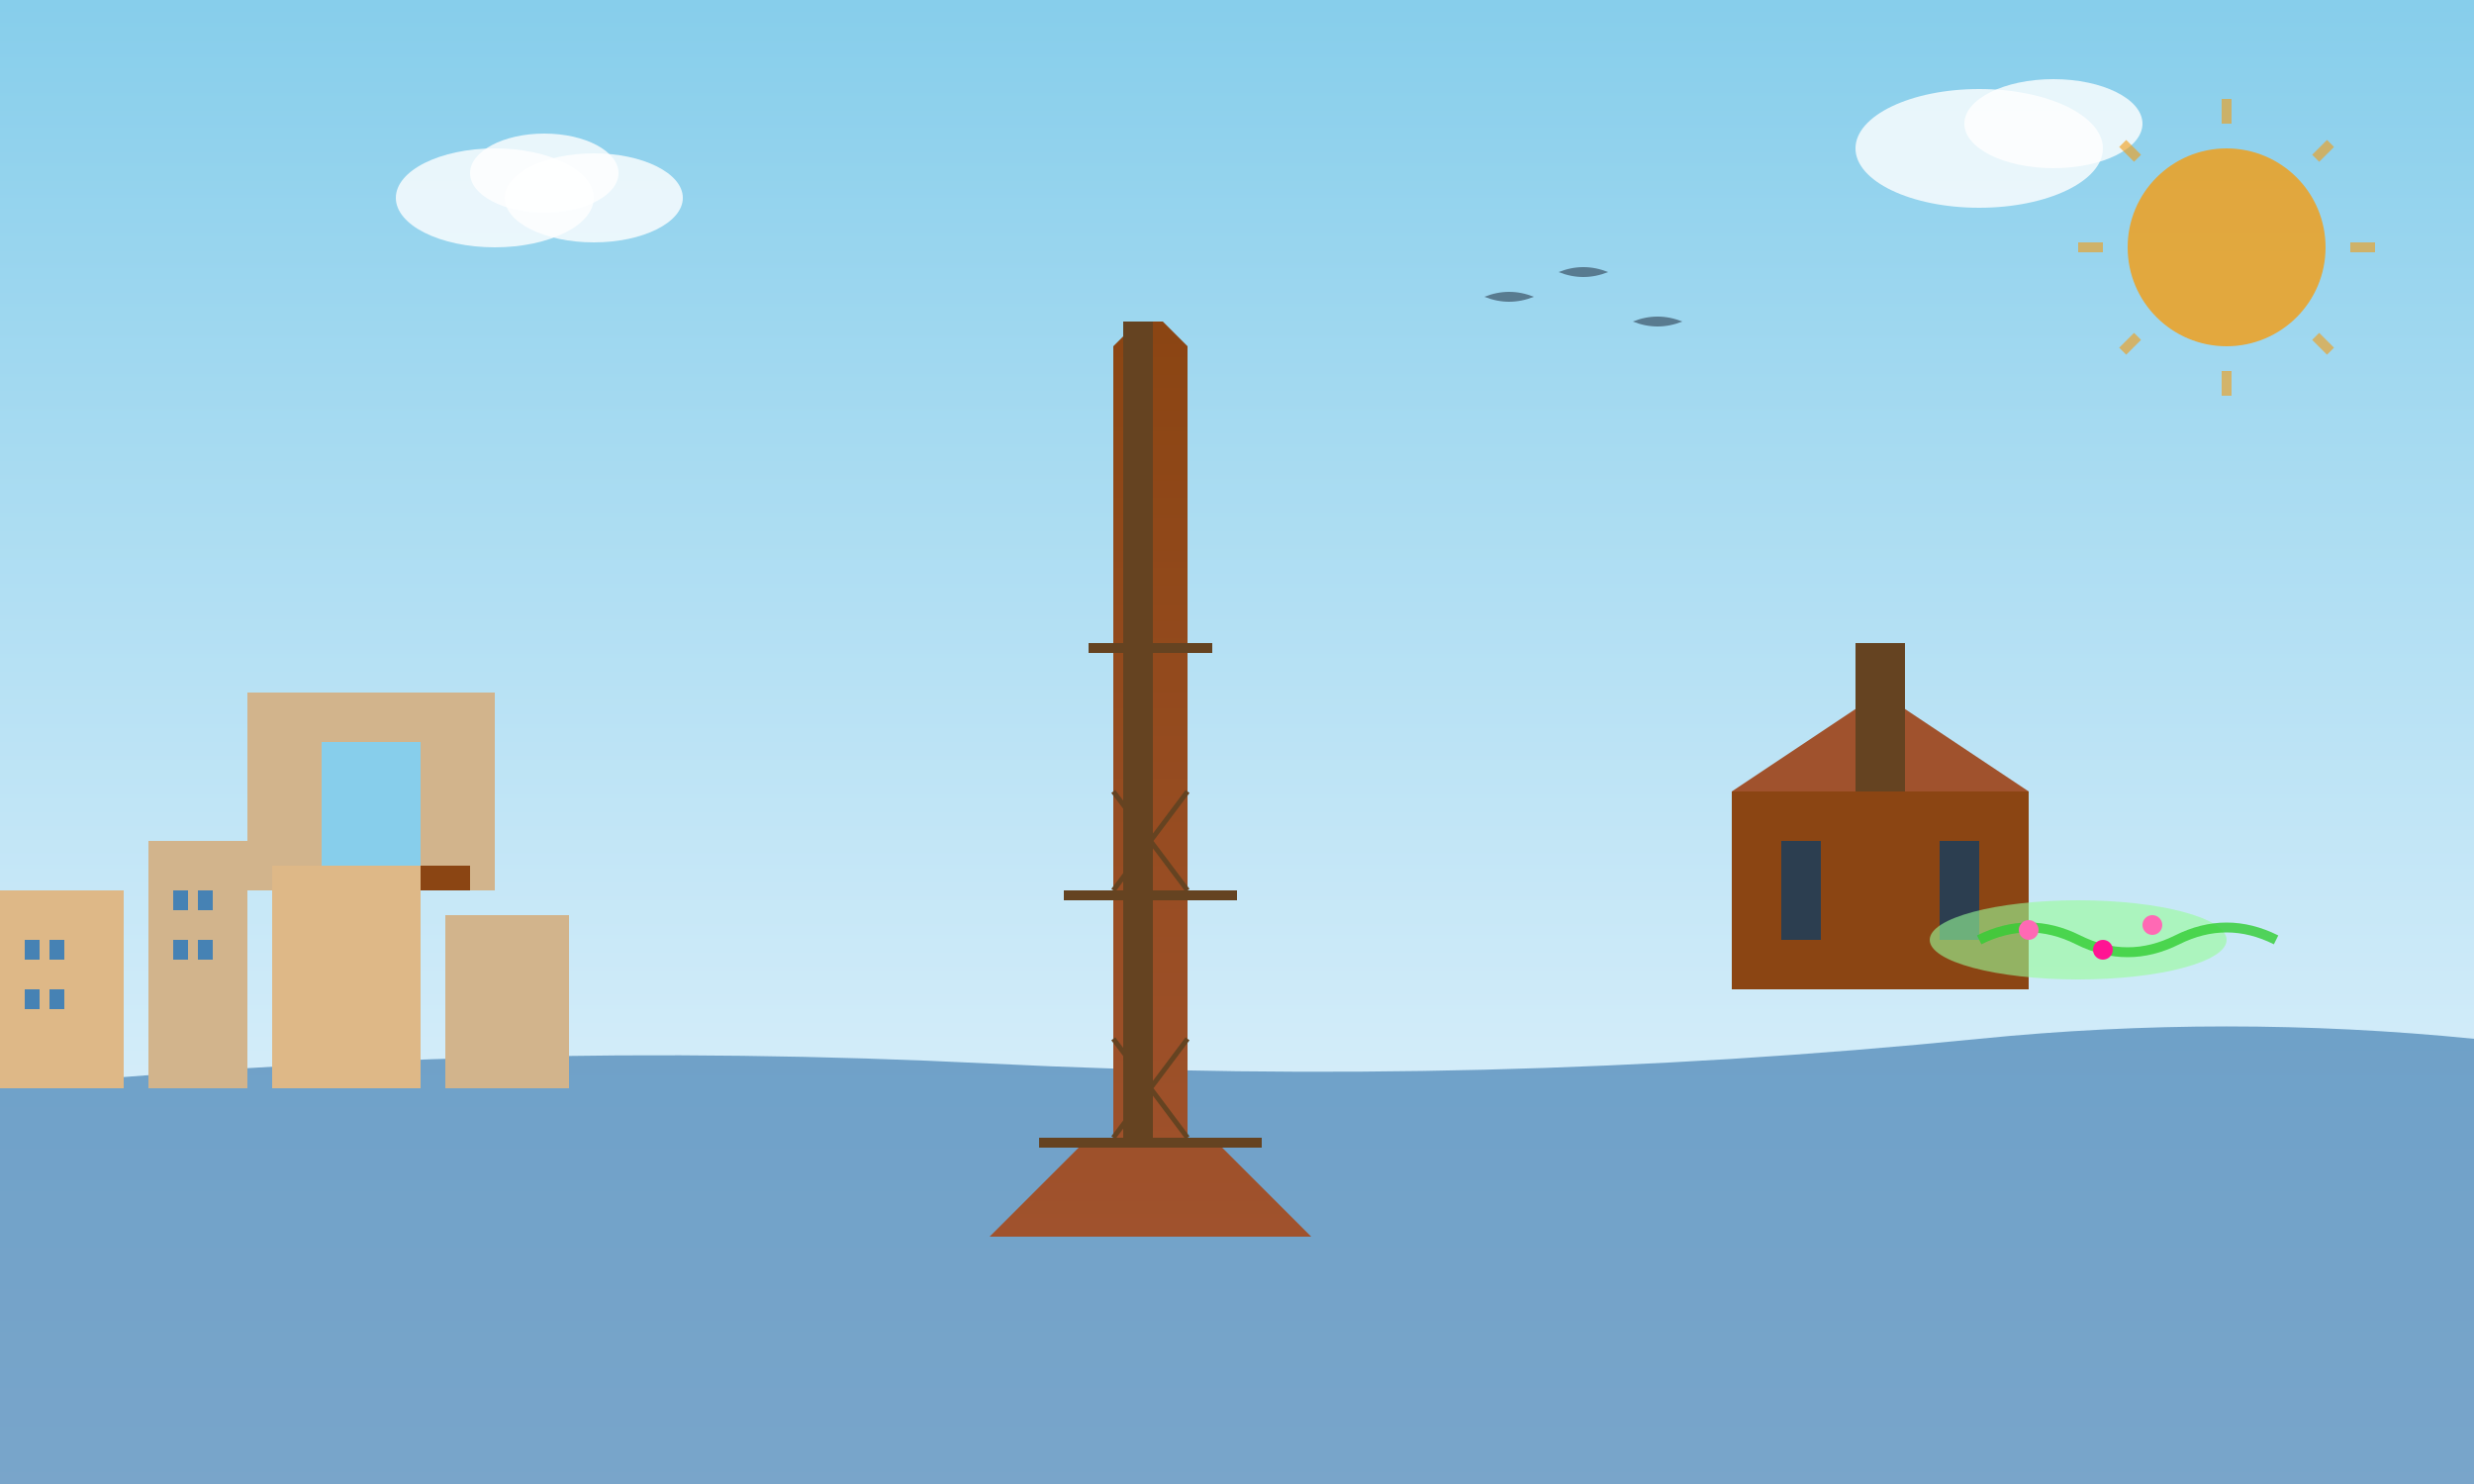 <svg width="500" height="300" viewBox="0 0 500 300" xmlns="http://www.w3.org/2000/svg">
    <rect x="0" y="0" width="500" height="300" fill="#333333" stroke="none"/>
    <defs>
        <linearGradient id="skyGradient" x1="0%" y1="0%" x2="0%" y2="100%">
            <stop offset="0%" style="stop-color:#87CEEB;stop-opacity:1" />
            <stop offset="100%" style="stop-color:#F0F8FF;stop-opacity:1" />
        </linearGradient>
        <linearGradient id="towerGradient" x1="0%" y1="0%" x2="0%" y2="100%">
            <stop offset="0%" style="stop-color:#8B4513;stop-opacity:1" />
            <stop offset="100%" style="stop-color:#A0522D;stop-opacity:1" />
        </linearGradient>
    </defs>
    
    <!-- Sky background -->
    <rect width="500" height="300" fill="url(#skyGradient)"/>
    
    <!-- Seine River -->
    <path d="M0 220 Q100 210 200 215 Q300 220 400 210 Q450 205 500 210 L500 300 L0 300 Z" fill="#4682B4" opacity="0.7"/>
    
    <!-- Eiffel Tower -->
    <g transform="translate(200, 50)">
        <!-- Tower base -->
        <path d="M0 200 L20 180 L25 180 L25 20 L30 15 L35 15 L40 20 L40 180 L45 180 L65 200 Z" fill="url(#towerGradient)"/>
        
        <!-- Tower details -->
        <rect x="27" y="15" width="6" height="165" fill="#654321"/>
        <rect x="10" y="180" width="45" height="2" fill="#654321"/>
        <rect x="15" y="130" width="35" height="2" fill="#654321"/>
        <rect x="20" y="80" width="25" height="2" fill="#654321"/>
        
        <!-- Tower cross beams -->
        <path d="M25 180 L40 160 M40 180 L25 160" stroke="#654321" stroke-width="1"/>
        <path d="M25 130 L40 110 M40 130 L25 110" stroke="#654321" stroke-width="1"/>
    </g>
    
    <!-- Notre-Dame silhouette -->
    <g transform="translate(350, 120)">
        <rect x="0" y="40" width="60" height="40" fill="#8B4513"/>
        <polygon points="0,40 30,20 60,40" fill="#A0522D"/>
        <rect x="25" y="10" width="10" height="30" fill="#654321"/>
        <rect x="10" y="50" width="8" height="20" fill="#2c3e50"/>
        <rect x="42" y="50" width="8" height="20" fill="#2c3e50"/>
    </g>
    
    <!-- Arc de Triomphe silhouette -->
    <g transform="translate(50, 140)">
        <rect x="0" y="0" width="50" height="40" fill="#D2B48C"/>
        <rect x="15" y="10" width="20" height="25" fill="#87CEEB"/>
        <rect x="5" y="35" width="40" height="5" fill="#8B4513"/>
    </g>
    
    <!-- Clouds -->
    <ellipse cx="100" cy="40" rx="20" ry="10" fill="white" opacity="0.8"/>
    <ellipse cx="110" cy="35" rx="15" ry="8" fill="white" opacity="0.8"/>
    <ellipse cx="120" cy="40" rx="18" ry="9" fill="white" opacity="0.8"/>
    
    <ellipse cx="400" cy="30" rx="25" ry="12" fill="white" opacity="0.8"/>
    <ellipse cx="415" cy="25" rx="18" ry="9" fill="white" opacity="0.8"/>
    
    <!-- Birds -->
    <g transform="translate(300, 60)">
        <path d="M0 0 Q5 -2 10 0 Q5 2 0 0" fill="#2c3e50" opacity="0.6"/>
        <path d="M15 -5 Q20 -7 25 -5 Q20 -3 15 -5" fill="#2c3e50" opacity="0.6"/>
        <path d="M30 5 Q35 3 40 5 Q35 7 30 5" fill="#2c3e50" opacity="0.6"/>
    </g>
    
    <!-- Sun -->
    <circle cx="450" cy="50" r="20" fill="#f39c12" opacity="0.8"/>
    <g transform="translate(450, 50)">
        <path d="M0 -30 L0 -25 M21 -21 L18 -18 M30 0 L25 0 M21 21 L18 18 M0 30 L0 25 M-21 21 L-18 18 M-30 0 L-25 0 M-21 -21 L-18 -18" stroke="#f39c12" stroke-width="2" opacity="0.6"/>
    </g>
    
    <!-- Riverside buildings -->
    <rect x="0" y="180" width="25" height="40" fill="#DEB887"/>
    <rect x="30" y="170" width="20" height="50" fill="#D2B48C"/>
    <rect x="55" y="175" width="30" height="45" fill="#DEB887"/>
    <rect x="90" y="185" width="25" height="35" fill="#D2B48C"/>
    
    <!-- Windows on buildings -->
    <rect x="5" y="190" width="3" height="4" fill="#4682B4"/>
    <rect x="10" y="190" width="3" height="4" fill="#4682B4"/>
    <rect x="5" y="200" width="3" height="4" fill="#4682B4"/>
    <rect x="10" y="200" width="3" height="4" fill="#4682B4"/>
    
    <rect x="35" y="180" width="3" height="4" fill="#4682B4"/>
    <rect x="40" y="180" width="3" height="4" fill="#4682B4"/>
    <rect x="35" y="190" width="3" height="4" fill="#4682B4"/>
    <rect x="40" y="190" width="3" height="4" fill="#4682B4"/>
    
    <!-- Riviera hint -->
    <g transform="translate(420, 180)">
        <ellipse cx="0" cy="10" rx="30" ry="8" fill="#98FB98" opacity="0.6"/>
        <path d="M-20 10 Q-10 5 0 10 Q10 15 20 10 Q30 5 40 10" stroke="#32CD32" stroke-width="2" fill="none" opacity="0.8"/>
        <circle cx="-10" cy="8" r="2" fill="#FF69B4"/>
        <circle cx="5" cy="12" r="2" fill="#FF1493"/>
        <circle cx="15" cy="7" r="2" fill="#FF69B4"/>
    </g>
</svg>
